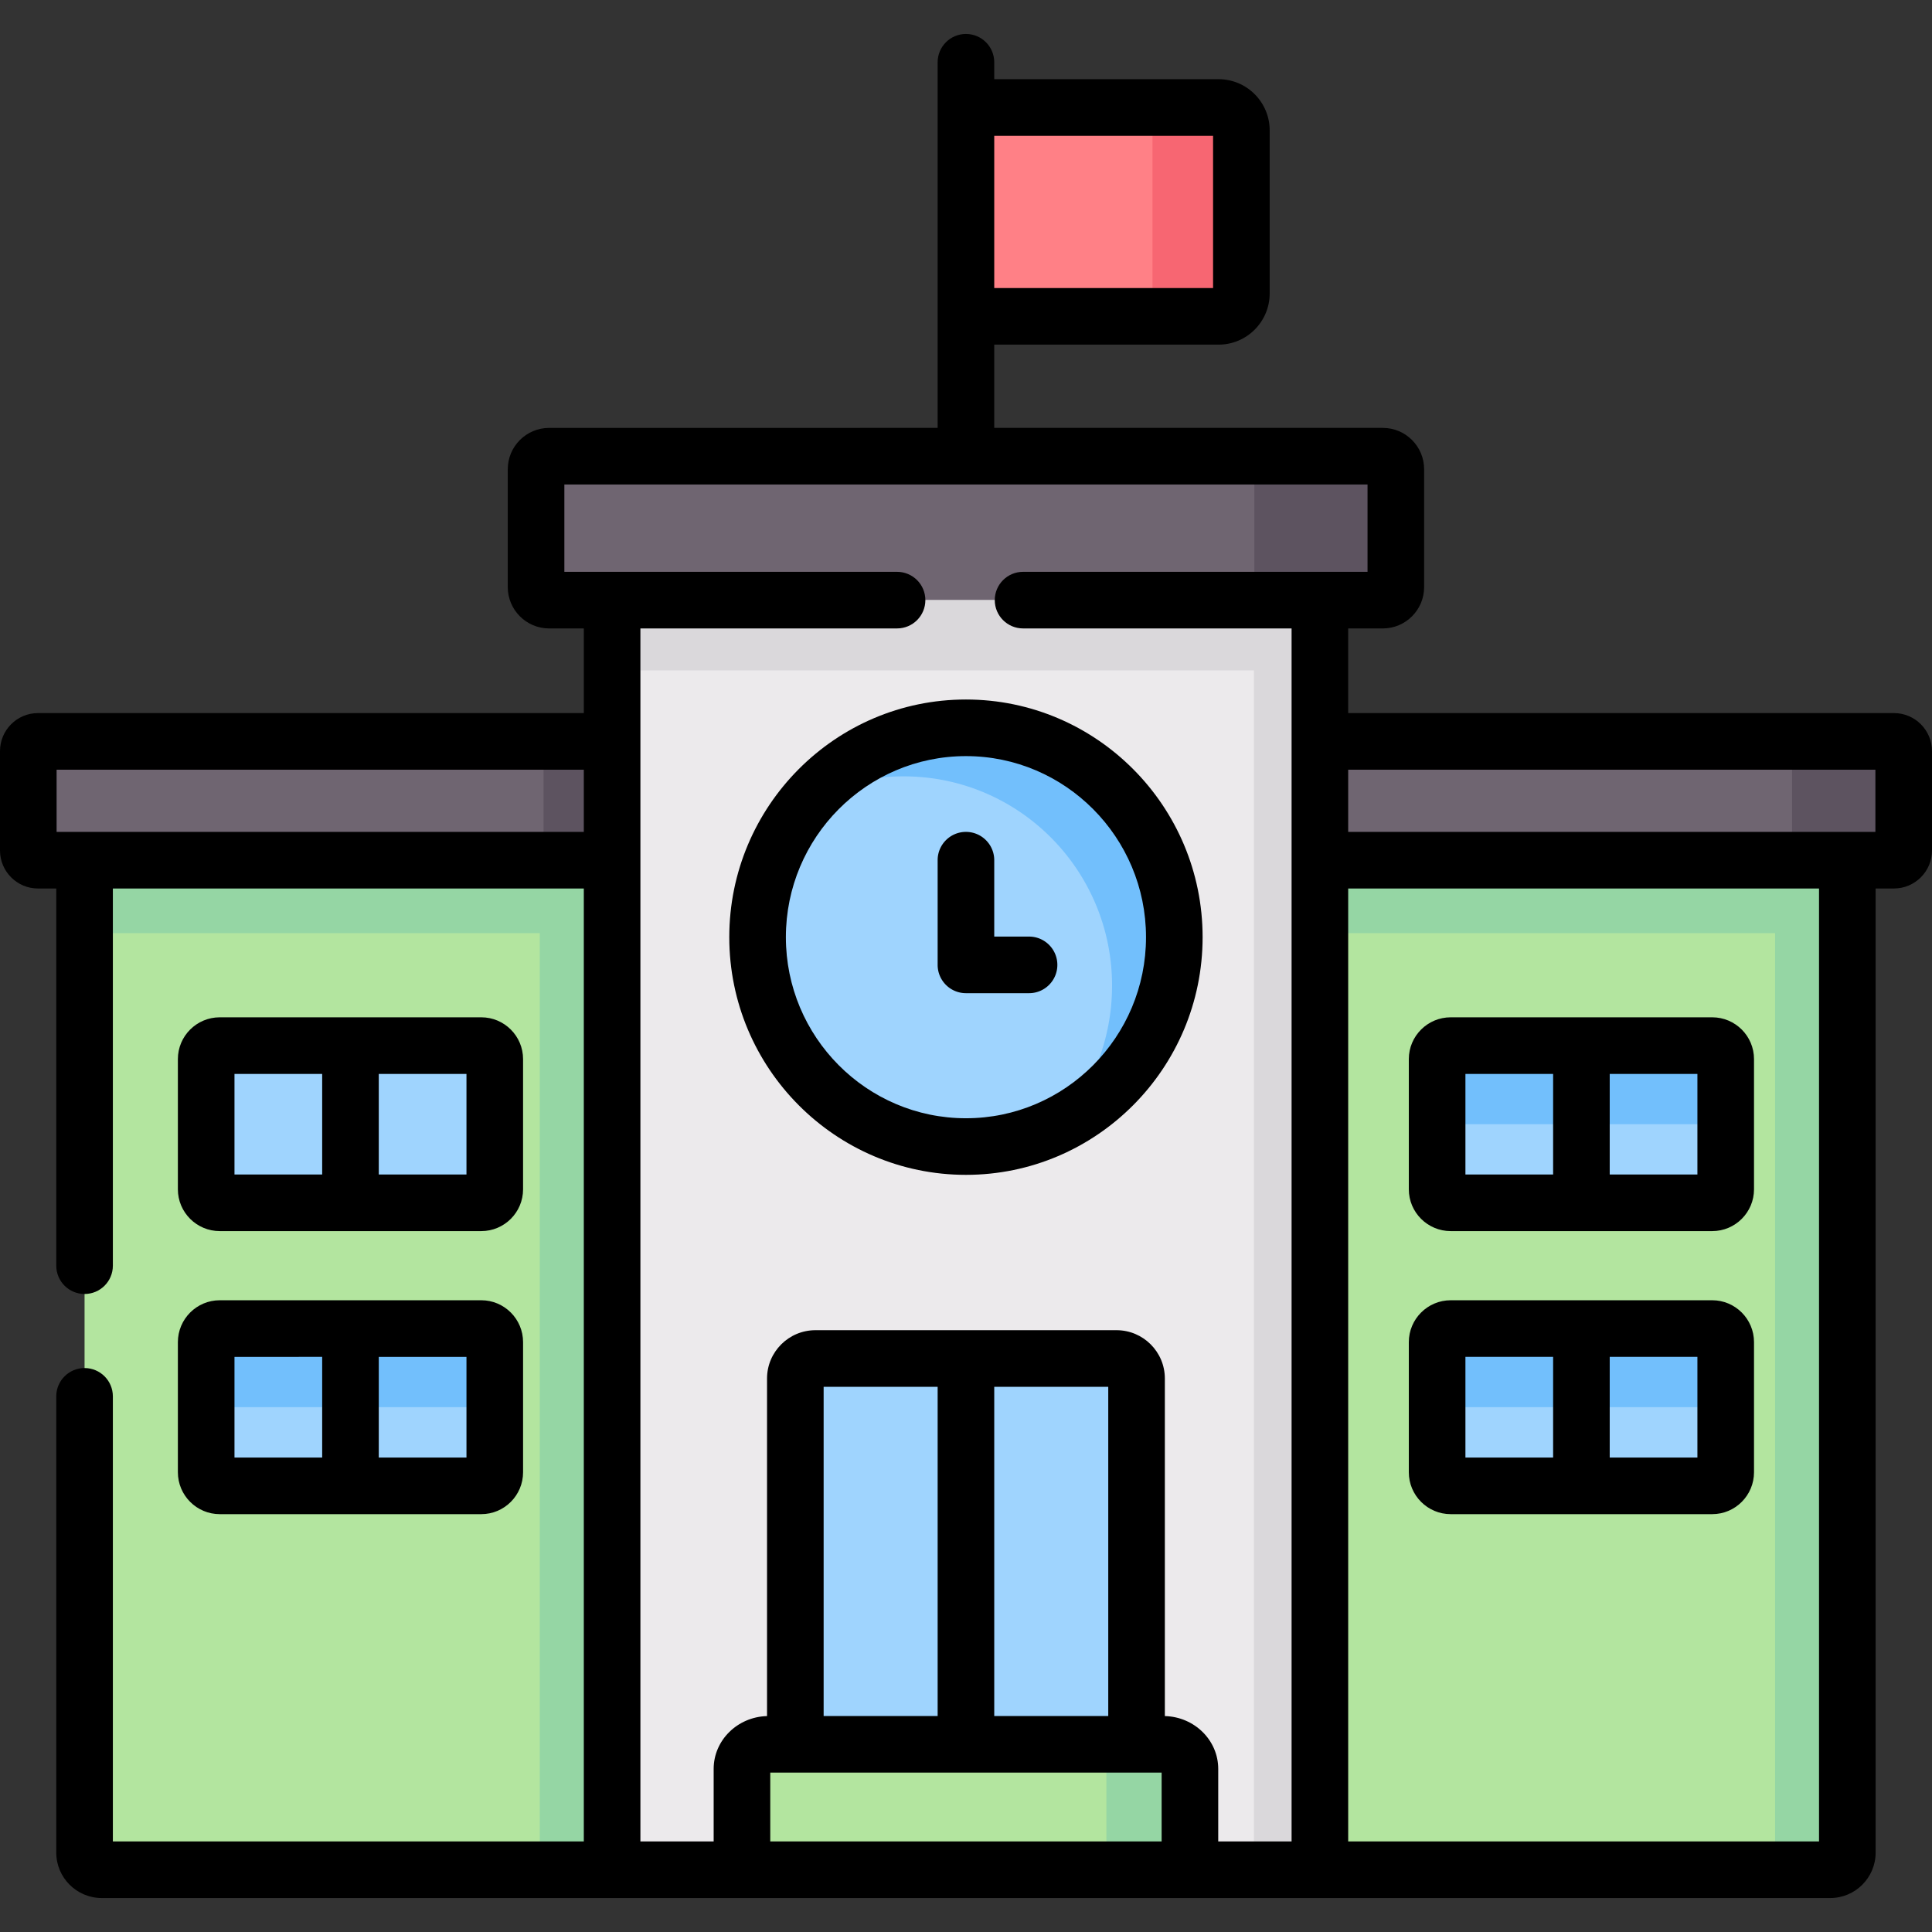 <?xml version="1.0" encoding="UTF-8"?>
<svg xmlns="http://www.w3.org/2000/svg" xmlns:xlink="http://www.w3.org/1999/xlink" version="1.1" width="512" height="512" x="0" y="0" viewBox="0 0 512 512" style="enable-background:new 0 0 512 512" xml:space="preserve" class="">
  <rect x="0" y="0" width="512" height="512" fill="#333333" stroke="none"/>
  <g>
    <path fill="#B3E59F" fill-rule="evenodd" d="M349.785 495.5h135.241a4.547 4.547 0 0 0 4.535-4.534V205.742H349.785L308.333 355zM162.215 495.5H26.974c-2.523 0-4.564-2.04-4.564-4.534V205.742h139.805L200.767 355z" clip-rule="evenodd" opacity="1" data-original="#b3e59f"></path>
    <path fill="#95D6A4" fill-rule="evenodd" d="M22.41 247.294h120.635V495.5h14.606c2.494 0 4.564-2.04 4.564-4.534V227.959H22.41z" clip-rule="evenodd" opacity="1" data-original="#95d6a4" class=""></path>
    <path fill="#6F6571" fill-rule="evenodd" d="M162.215 227.959H10.051c-1.417 0-2.551-1.162-2.551-2.579v-26.326c0-1.417 1.134-2.579 2.551-2.579h152.164z" clip-rule="evenodd" opacity="1" data-original="#6f6571"></path>
    <path fill="#5D5360" fill-rule="evenodd" d="M144.045 227.959h18.17V196.476h-18.17v9.266z" clip-rule="evenodd" opacity="1" data-original="#5d5360"></path>
    <path fill="#ECEAEC" fill-rule="evenodd" d="M162.215 495.5h187.569V136.823H162.215v91.136z" clip-rule="evenodd" opacity="1" data-original="#eceaec" class=""></path>
    <path fill="#6F6571" fill-rule="evenodd" d="M162.215 159.041H366.48a3.43 3.43 0 0 0 3.43-3.457v-31.229c0-1.899-1.531-3.457-3.43-3.457H145.519a3.472 3.472 0 0 0-3.458 3.457v31.229a3.453 3.453 0 0 0 3.458 3.457z" clip-rule="evenodd" opacity="1" data-original="#6f6571"></path>
    <path fill="#FF8086" fill-rule="evenodd" d="M255.986 83.831h66.955c3.317 0 6.038-2.72 6.038-6.064V34.551c0-3.344-2.721-6.064-6.038-6.064h-66.955z" clip-rule="evenodd" opacity="1" data-original="#ff8086"></path>
    <path fill="#DAD8DB" fill-rule="evenodd" d="M162.215 177.659h170.08V495.5h17.49V159.041h-187.57z" clip-rule="evenodd" opacity="1" data-original="#dad8db"></path>
    <path fill="#5D5360" fill-rule="evenodd" d="M349.785 159.041h16.696a3.43 3.43 0 0 0 3.43-3.457v-31.229c0-1.899-1.531-3.457-3.43-3.457H328.95a3.472 3.472 0 0 1 3.458 3.457v31.229c0 1.899-1.531 3.457-3.402 3.457z" clip-rule="evenodd" opacity="1" data-original="#5d5360"></path>
    <path fill="#95D6A4" fill-rule="evenodd" d="M349.785 247.294H470.42V495.5h14.606a4.547 4.547 0 0 0 4.535-4.534V227.959H349.785z" clip-rule="evenodd" opacity="1" data-original="#95d6a4" class=""></path>
    <path fill="#9FD4FE" fill-rule="evenodd" d="M127.548 318.755H92.88v-41.657h34.668c1.956 0 3.572 1.615 3.572 3.571v34.516c-.001 1.955-1.616 3.57-3.572 3.57zM92.88 318.755H58.24c-1.984 0-3.6-1.615-3.6-3.571v-34.516c0-1.955 1.616-3.571 3.6-3.571h34.64zM92.88 393.766H58.24a3.605 3.605 0 0 1-3.6-3.599V355.68a3.605 3.605 0 0 1 3.6-3.599h34.64zM127.548 393.766H92.88v-41.685h34.668c1.956 0 3.572 1.615 3.572 3.599v34.488c-.001 1.983-1.616 3.598-3.572 3.598zM384.452 318.755h34.639v-41.657h-34.639c-1.984 0-3.6 1.615-3.6 3.571v34.516c0 1.955 1.616 3.57 3.6 3.57zM419.092 318.755h34.668c1.956 0 3.572-1.615 3.572-3.571v-34.516c0-1.955-1.616-3.571-3.572-3.571h-34.668zM419.092 393.766h34.668c1.956 0 3.572-1.615 3.572-3.599V355.68c0-1.984-1.616-3.599-3.572-3.599h-34.668zM384.452 393.766h34.639v-41.685h-34.639a3.605 3.605 0 0 0-3.6 3.599v34.488a3.604 3.604 0 0 0 3.6 3.598zM210.773 462.259l45.213 7V360.015h-39.884c-2.92 0-5.329 2.38-5.329 5.299zM255.986 467.259l45.213-5v-96.945a5.31 5.31 0 0 0-5.301-5.299h-39.912zM255.986 303.849c30.501 0 55.219-24.853 55.219-55.486s-24.718-55.486-55.219-55.486-55.219 24.853-55.219 55.486 24.718 55.486 55.219 55.486z" clip-rule="evenodd" opacity="1" data-original="#9fd4fe" class=""></path>
    <path fill="#6F6571" fill-rule="evenodd" d="M349.785 227.959h152.136a2.59 2.59 0 0 0 2.58-2.579v-26.326a2.589 2.589 0 0 0-2.58-2.579H349.785z" clip-rule="evenodd" opacity="1" data-original="#6f6571"></path>
    <path fill="#5D5360" fill-rule="evenodd" d="M489.561 227.959h12.359a2.59 2.59 0 0 0 2.58-2.579v-26.326a2.589 2.589 0 0 0-2.58-2.579h-29.565c1.389 0 2.551 1.162 2.551 2.579v26.326c0 1.417-1.162 2.579-2.551 2.579z" clip-rule="evenodd" opacity="1" data-original="#5d5360"></path>
    <path fill="#B3E59F" fill-rule="evenodd" d="M196.628 495.5h118.715v-26.723c0-3.571-3.175-6.518-7.03-6.518H203.685c-3.883 0-7.058 2.947-7.058 6.518V495.5z" clip-rule="evenodd" opacity="1" data-original="#b3e59f"></path>
    <path fill="#72BFFC" fill-rule="evenodd" d="M54.64 372.909h38.24V352.08H58.24c-1.984 0-3.6 1.615-3.6 3.571zM92.88 372.909h38.239v-17.258c0-1.955-1.616-3.571-3.572-3.571H92.88zM380.852 297.926h38.24v-20.829h-34.639c-1.984 0-3.6 1.615-3.6 3.571v17.258z" clip-rule="evenodd" opacity="1" data-original="#72bffc"></path>
    <path fill="#72BFFC" fill-rule="evenodd" d="M419.092 297.926h38.239v-17.258c0-1.955-1.616-3.571-3.572-3.571h-34.668v20.829zM380.852 372.909h38.24V352.08h-34.639c-1.984 0-3.6 1.615-3.6 3.571v17.258z" clip-rule="evenodd" opacity="1" data-original="#72bffc"></path>
    <path fill="#72BFFC" fill-rule="evenodd" d="M419.092 372.909h38.239v-17.258c0-1.955-1.616-3.571-3.572-3.571h-34.668v20.829zM239.488 205.742c30.501 0 55.219 24.824 55.219 55.458 0 14.056-5.187 26.893-13.776 36.67 17.972-9.153 30.274-27.885 30.274-49.507 0-30.634-24.718-55.486-55.219-55.486-16.498 0-31.323 7.283-41.443 18.817a54.968 54.968 0 0 1 24.945-5.952z" clip-rule="evenodd" opacity="1" data-original="#72bffc"></path>
    <path fill="#95D6A4" fill-rule="evenodd" d="M293.205 495.5h22.139v-26.723c0-3.571-3.175-6.518-7.03-6.518h-22.139c3.855 0 7.03 2.947 7.03 6.518z" clip-rule="evenodd" opacity="1" data-original="#95d6a4" class=""></path>
    <path fill="#F76672" fill-rule="evenodd" d="M299.356 83.831h23.584c3.317 0 6.038-2.72 6.038-6.064V34.551c0-3.344-2.721-6.064-6.038-6.064h-23.584a6.072 6.072 0 0 1 6.066 6.064v43.216a6.072 6.072 0 0 1-6.066 6.064z" clip-rule="evenodd" opacity="1" data-original="#f76672"></path>
    <path d="M272.71 248.203h-9.225V227.96c0-4.142-3.357-7.5-7.5-7.5s-7.5 3.358-7.5 7.5v27.743a7.5 7.5 0 0 0 7.5 7.5h16.725c4.143 0 7.5-3.358 7.5-7.5s-3.357-7.5-7.5-7.5z" fill="#000000" opacity="1" data-original="#000000" class=""></path>
    <path d="M255.985 185.377c-34.583 0-62.719 28.255-62.719 62.986s28.136 62.986 62.719 62.986c34.584 0 62.72-28.255 62.72-62.986s-28.136-62.986-62.72-62.986zm0 110.972c-26.312 0-47.719-21.526-47.719-47.986 0-26.459 21.406-47.986 47.719-47.986s47.72 21.526 47.72 47.986-21.407 47.986-47.72 47.986zM58.24 326.255h69.308c6.104 0 11.071-4.966 11.071-11.071v-34.516c0-6.104-4.967-11.071-11.071-11.071H58.24c-6.12 0-11.1 4.966-11.1 11.071v34.516c.001 6.105 4.98 11.071 11.1 11.071zm42.14-41.657h23.239v26.657H100.38zm-38.239 0H85.38v26.657H62.141zM47.141 390.167c0 6.12 4.979 11.099 11.1 11.099h69.308c6.104 0 11.071-4.979 11.071-11.099V355.68c0-6.12-4.967-11.099-11.071-11.099H58.24c-6.12 0-11.1 4.979-11.1 11.099v34.487zm53.239-30.586h23.239v26.686H100.38zm-38.239 0H85.38v26.686H62.141zM384.452 326.255h69.308c6.104 0 11.071-4.966 11.071-11.071v-34.516c0-6.104-4.967-11.071-11.071-11.071h-69.308c-6.12 0-11.1 4.966-11.1 11.071v34.516c.001 6.105 4.98 11.071 11.1 11.071zm42.14-41.657h23.239v26.657h-23.239zm-38.239 0h23.239v26.657h-23.239zM384.452 401.266h69.308c6.104 0 11.071-4.979 11.071-11.099V355.68c0-6.12-4.967-11.099-11.071-11.099h-69.308c-6.12 0-11.1 4.979-11.1 11.099v34.487c.001 6.12 4.98 11.099 11.1 11.099zm42.14-41.685h23.239v26.686h-23.239zm-38.239 0h23.239v26.686h-23.239z" fill="#000000" opacity="1" data-original="#000000" class=""></path>
    <path d="M501.921 188.976H357.284v-22.435h9.196c6.026 0 10.93-4.916 10.93-10.958v-31.229c0-6.042-4.903-10.957-10.93-10.957H263.485V91.332h59.455c7.465 0 13.538-6.085 13.538-13.564V34.551c0-7.479-6.073-13.564-13.538-13.564h-59.455V16.5c0-4.142-3.357-7.5-7.5-7.5s-7.5 3.358-7.5 7.5v96.898H145.52c-6.042 0-10.958 4.916-10.958 10.957v31.229c0 6.042 4.916 10.958 10.958 10.958h9.196v22.435H10.051C4.509 188.976 0 193.497 0 199.055v26.326c0 5.558 4.509 10.079 10.051 10.079h4.859v99.958c0 4.142 3.357 7.5 7.5 7.5s7.5-3.358 7.5-7.5V235.46h124.806V488H29.91V370.047c0-4.142-3.357-7.5-7.5-7.5s-7.5 3.358-7.5 7.5v120.919c0 6.636 5.412 12.034 12.063 12.034h458.052c6.636 0 12.035-5.398 12.035-12.034V235.459h4.859c5.558 0 10.079-4.521 10.079-10.079v-26.326c.002-5.557-4.519-10.078-10.077-10.078zM263.485 35.987h57.993v40.345h-57.993zM154.716 220.459H15v-16.484h139.716zM497 203.976v16.484H357.284v-16.484zM307.844 488H204.128v-18.241h103.717V488zm-89.571-33.241v-87.244h30.212v87.244zm45.212 0v-87.244h30.213v87.244zm45.213.019v-89.464c0-7.058-5.742-12.799-12.801-12.799h-79.795c-7.074 0-12.829 5.742-12.829 12.799v89.465c-7.835.213-14.146 6.403-14.146 13.998V488h-19.412V166.54h68.015c4.143 0 7.5-3.358 7.5-7.5s-3.357-7.5-7.5-7.5h-88.169v-23.143H362.41v23.143h-91.287c-4.143 0-7.5 3.358-7.5 7.5s3.357 7.5 7.5 7.5h71.161V488h-19.44v-19.223c0-7.604-6.313-13.8-14.146-13.999zM482.062 488H357.284V235.459h124.777V488z" fill="#000000" opacity="1" data-original="#000000" class=""></path>
  </g>
</svg>
